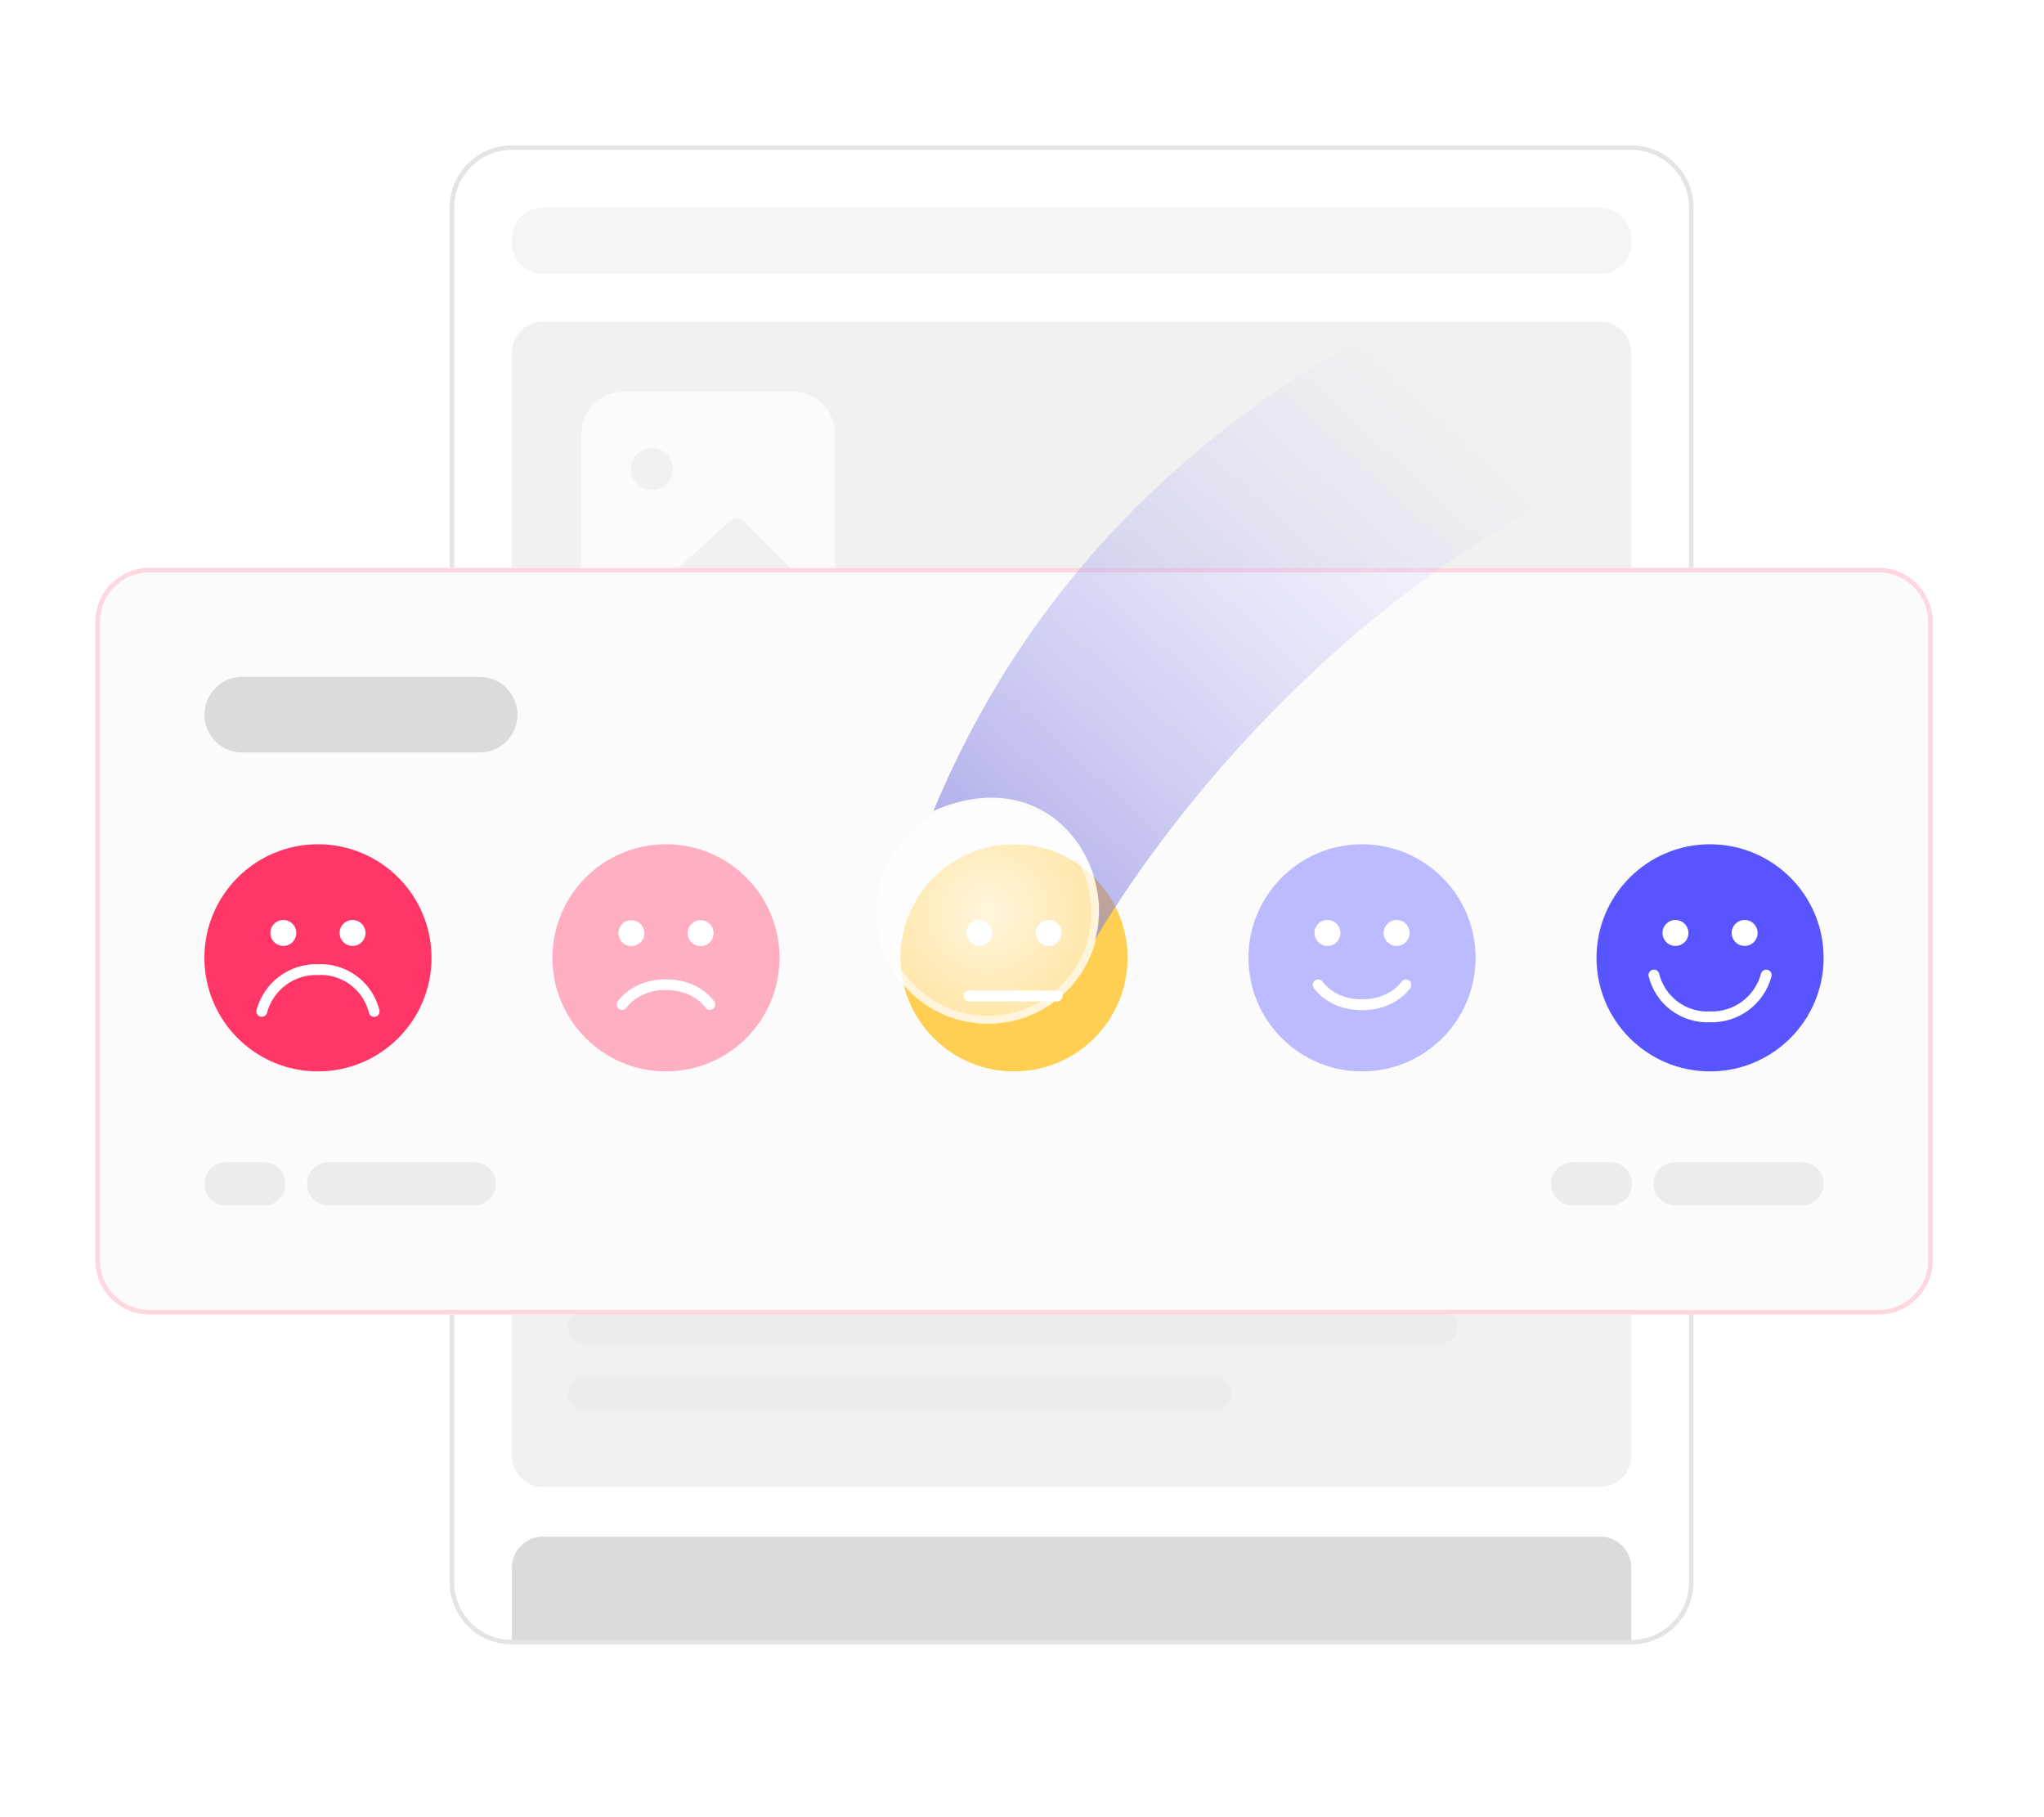 <svg width="450" height="400" viewBox="0 0 450 400" fill="none" xmlns="http://www.w3.org/2000/svg">
<g filter="url(#filter0_d_2459_160534)">
<path d="M359.146 32H112.692C105.13 32 99 38.13 99 45.692V348.283C99 355.845 105.13 361.975 112.692 361.975H359.146C366.708 361.975 372.838 355.845 372.838 348.283V45.692C372.838 38.13 366.708 32 359.146 32Z" fill="white"/>
<path d="M352.299 70.797H119.537C115.756 70.797 112.691 73.862 112.691 77.643V186.722C112.691 190.503 115.756 193.568 119.537 193.568H352.299C356.08 193.568 359.145 190.503 359.145 186.722V77.643C359.145 73.862 356.08 70.797 352.299 70.797Z" fill="#F1F1F1"/>
<path d="M352.299 204.523H119.537C115.756 204.523 112.691 207.588 112.691 211.369V320.448C112.691 324.229 115.756 327.294 119.537 327.294H352.299C356.08 327.294 359.145 324.229 359.145 320.448V211.369C359.145 207.588 356.08 204.523 352.299 204.523Z" fill="#F1F1F1"/>
<path d="M174.513 86.203H137.315C134.849 86.203 132.483 87.183 130.739 88.927C128.995 90.671 128.016 93.036 128.016 95.503V132.701C128.016 135.167 128.995 137.532 130.739 139.276C132.483 141.02 134.849 142 137.315 142H174.513C176.979 142 179.345 141.02 181.089 139.276C182.833 137.532 183.813 135.167 183.813 132.701V95.503C183.813 93.036 182.833 90.671 181.089 88.927C179.345 87.183 176.979 86.203 174.513 86.203ZM143.515 98.602C144.434 98.602 145.333 98.875 146.098 99.386C146.863 99.897 147.459 100.623 147.811 101.473C148.163 102.322 148.255 103.257 148.075 104.159C147.896 105.061 147.453 105.89 146.803 106.54C146.152 107.19 145.324 107.633 144.422 107.813C143.52 107.992 142.585 107.9 141.735 107.548C140.886 107.196 140.16 106.6 139.649 105.835C139.138 105.071 138.865 104.172 138.865 103.252C138.865 102.019 139.355 100.836 140.227 99.964C141.099 99.092 142.282 98.602 143.515 98.602ZM177.613 132.174C177.681 133.065 177.394 133.948 176.812 134.628C176.231 135.307 175.405 135.729 174.513 135.8H137.315L160.781 114.66C161.175 114.3 161.689 114.101 162.222 114.101C162.756 114.101 163.27 114.3 163.664 114.66L177.613 128.547V132.174Z" fill="#FBFBFB"/>
<path d="M155.822 215.93H131.177C129.543 215.93 127.976 216.579 126.82 217.734C125.665 218.89 125.016 220.457 125.016 222.091V246.736C125.016 248.371 125.665 249.938 126.82 251.093C127.976 252.249 129.543 252.898 131.177 252.898H155.822C157.457 252.898 159.024 252.249 160.179 251.093C161.335 249.938 161.984 248.371 161.984 246.736V222.091C161.984 220.457 161.335 218.89 160.179 217.734C159.024 216.579 157.457 215.93 155.822 215.93ZM135.285 224.145C135.894 224.145 136.489 224.326 136.996 224.664C137.503 225.003 137.898 225.484 138.131 226.047C138.364 226.609 138.425 227.229 138.306 227.827C138.187 228.424 137.894 228.973 137.463 229.404C137.032 229.835 136.483 230.128 135.886 230.247C135.288 230.366 134.669 230.305 134.106 230.072C133.543 229.839 133.062 229.444 132.723 228.937C132.385 228.43 132.204 227.835 132.204 227.226C132.204 226.408 132.528 225.625 133.106 225.047C133.684 224.469 134.468 224.145 135.285 224.145ZM157.876 246.387C157.922 246.978 157.731 247.563 157.346 248.013C156.961 248.464 156.413 248.743 155.822 248.79H131.177L146.724 234.783C146.985 234.545 147.326 234.413 147.679 234.413C148.033 234.413 148.373 234.545 148.634 234.783L157.876 243.984V246.387Z" fill="#DBDBDE"/>
<path d="M352.299 338.242H119.537C115.756 338.242 112.691 341.307 112.691 345.088V354.548C112.691 358.329 112.691 357 112.692 361.394H359.145V354.548V345.088C359.145 341.307 356.08 338.242 352.299 338.242Z" fill="#DBDBDE"/>
<path d="M352.299 45.688H119.537C115.756 45.688 112.691 48.752 112.691 52.533V53.446C112.691 57.227 115.756 60.292 119.537 60.292H352.299C356.08 60.292 359.145 57.227 359.145 53.446V52.533C359.145 48.752 356.08 45.688 352.299 45.688Z" fill="#F5F5F5"/>
<path d="M317.158 154.773H128.667C126.65 154.773 125.016 156.408 125.016 158.425C125.016 160.441 126.65 162.076 128.667 162.076H317.158C319.175 162.076 320.81 160.441 320.81 158.425C320.81 156.408 319.175 154.773 317.158 154.773Z" fill="#DBDBDE"/>
<path d="M267.411 169.375H128.667C126.65 169.375 125.016 171.01 125.016 173.026C125.016 175.043 126.65 176.677 128.667 176.677H267.411C269.428 176.677 271.063 175.043 271.063 173.026C271.063 171.01 269.428 169.375 267.411 169.375Z" fill="#DBDBDE"/>
<path d="M317.158 288.492H128.667C126.65 288.492 125.016 290.127 125.016 292.143C125.016 294.16 126.65 295.795 128.667 295.795H317.158C319.175 295.795 320.81 294.16 320.81 292.143C320.81 290.127 319.175 288.492 317.158 288.492Z" fill="#ECECEE"/>
<path d="M267.411 303.102H128.667C126.65 303.102 125.016 304.736 125.016 306.753C125.016 308.769 126.65 310.404 128.667 310.404H267.411C269.428 310.404 271.063 308.769 271.063 306.753C271.063 304.736 269.428 303.102 267.411 303.102Z" fill="#ECECEE"/>
<path d="M335.845 242.031L334.635 240.913C332.749 239.163 331.113 237.493 329.729 235.904C328.344 234.314 327.652 232.652 327.652 230.917C327.652 229.548 328.112 228.403 329.033 227.483C329.953 226.563 331.09 226.102 332.444 226.102C333.22 226.102 333.989 226.289 334.749 226.662C335.51 227.034 336.187 227.647 336.78 228.499C337.45 227.647 338.142 227.034 338.857 226.662C339.572 226.289 340.325 226.102 341.116 226.102C342.47 226.102 343.607 226.563 344.528 227.483C345.448 228.403 345.908 229.548 345.908 230.917C345.908 232.652 345.216 234.314 343.832 235.904C342.447 237.493 340.812 239.163 338.925 240.913L337.716 242.031C337.457 242.274 337.145 242.396 336.78 242.396C336.415 242.396 336.103 242.274 335.845 242.031Z" fill="#DBDBDE"/>
<path d="M359.146 32.5H112.692C105.406 32.5 99.5 38.406 99.5 45.692V348.283C99.5 355.569 105.406 361.475 112.692 361.475H359.146C366.432 361.475 372.338 355.569 372.338 348.283V45.692C372.338 38.406 366.432 32.5 359.146 32.5Z" stroke="#E4E4E4"/>
</g>
<g filter="url(#filter1_d_2459_160534)">
<path d="M413.598 125H32.883C26.32 125 21 130.32 21 136.883V277.46C21 284.023 26.32 289.343 32.883 289.343H413.598C420.161 289.343 425.481 284.023 425.481 277.46V136.883C425.481 130.32 420.161 125 413.598 125Z" fill="#FBFBFB"/>
<path d="M105.602 149H53.318C48.724 149 45 152.724 45 157.318C45 161.912 48.724 165.636 53.318 165.636H105.602C110.196 165.636 113.92 161.912 113.92 157.318C113.92 152.724 110.196 149 105.602 149Z" fill="#DBDBDE"/>
<path d="M94 210.836C94 224.091 83.255 234.836 70 234.836C56.745 234.836 46 224.091 46 210.836C46 197.581 56.745 186.836 70 186.836C83.255 186.836 94 197.581 94 210.836Z" fill="#FF3666" stroke="#FF3666" stroke-width="2"/>
<path d="M62.381 202.508C62.946 202.508 63.498 202.675 63.968 202.989C64.438 203.303 64.804 203.75 65.02 204.272C65.237 204.794 65.293 205.368 65.183 205.922C65.073 206.477 64.8 206.986 64.401 207.385C64.001 207.785 63.492 208.057 62.938 208.167C62.384 208.278 61.809 208.221 61.287 208.005C60.765 207.788 60.319 207.422 60.005 206.952C59.691 206.483 59.523 205.93 59.523 205.365C59.523 204.607 59.824 203.881 60.36 203.345C60.896 202.809 61.623 202.508 62.381 202.508Z" fill="white"/>
<path d="M77.619 202.508C78.184 202.508 78.736 202.675 79.206 202.989C79.676 203.303 80.042 203.75 80.258 204.272C80.475 204.794 80.531 205.368 80.421 205.922C80.311 206.477 80.039 206.986 79.639 207.385C79.24 207.785 78.731 208.057 78.176 208.167C77.622 208.278 77.048 208.221 76.525 208.005C76.003 207.788 75.557 207.422 75.243 206.952C74.929 206.483 74.762 205.93 74.762 205.365C74.762 204.607 75.063 203.881 75.599 203.345C76.134 202.809 76.861 202.508 77.619 202.508Z" fill="white"/>
<path d="M82.371 222.643C81.698 219.911 80.096 217.498 77.839 215.817C75.583 214.136 72.812 213.291 70.002 213.428C67.204 213.342 64.46 214.204 62.214 215.875C59.969 217.545 58.354 219.926 57.633 222.631" stroke="white" stroke-width="2.381" stroke-linecap="round"/>
<path d="M170.621 210.836C170.621 224.091 159.876 234.836 146.621 234.836C133.366 234.836 122.621 224.091 122.621 210.836C122.621 197.581 133.366 186.836 146.621 186.836C159.876 186.836 170.621 197.581 170.621 210.836Z" fill="#FFAFC2" stroke="#FFAFC2" stroke-width="2"/>
<path d="M139.002 202.555C139.567 202.555 140.119 202.722 140.589 203.036C141.059 203.35 141.425 203.796 141.641 204.319C141.858 204.841 141.914 205.415 141.804 205.969C141.694 206.524 141.422 207.033 141.022 207.432C140.622 207.832 140.113 208.104 139.559 208.214C139.005 208.324 138.43 208.268 137.908 208.052C137.386 207.835 136.94 207.469 136.626 206.999C136.312 206.529 136.145 205.977 136.145 205.412C136.145 204.654 136.446 203.927 136.981 203.392C137.517 202.856 138.244 202.555 139.002 202.555Z" fill="white"/>
<path d="M154.24 202.555C154.805 202.555 155.357 202.722 155.827 203.036C156.297 203.35 156.663 203.796 156.88 204.319C157.096 204.841 157.152 205.415 157.042 205.969C156.932 206.524 156.66 207.033 156.26 207.432C155.861 207.832 155.352 208.104 154.797 208.214C154.243 208.324 153.669 208.268 153.147 208.052C152.625 207.835 152.178 207.469 151.864 206.999C151.55 206.529 151.383 205.977 151.383 205.412C151.383 204.654 151.684 203.927 152.22 203.392C152.755 202.856 153.482 202.555 154.24 202.555Z" fill="white"/>
<path d="M156.274 221.123C156.274 221.123 153.465 216.742 146.62 216.742C139.774 216.742 136.965 221.123 136.965 221.123" stroke="white" stroke-width="2.357" stroke-linecap="round"/>
<path d="M223.243 234.65C236.393 234.65 247.053 223.99 247.053 210.841C247.053 197.691 236.393 187.031 223.243 187.031C210.093 187.031 199.434 197.691 199.434 210.841C199.434 223.99 210.093 234.65 223.243 234.65Z" fill="#FFCF54" stroke="#FFCF54" stroke-width="2.381"/>
<path d="M232.764 219.227H213.359" stroke="white" stroke-width="2.381" stroke-linecap="round" stroke-linejoin="round"/>
<path d="M215.623 202.508C216.188 202.508 216.74 202.675 217.21 202.989C217.68 203.303 218.046 203.75 218.262 204.272C218.479 204.794 218.535 205.368 218.425 205.922C218.315 206.477 218.043 206.986 217.643 207.385C217.243 207.785 216.734 208.057 216.18 208.167C215.626 208.278 215.051 208.221 214.529 208.005C214.007 207.788 213.561 207.422 213.247 206.952C212.933 206.483 212.766 205.93 212.766 205.365C212.766 204.607 213.067 203.881 213.602 203.345C214.138 202.809 214.865 202.508 215.623 202.508Z" fill="white"/>
<path d="M230.861 202.508C231.426 202.508 231.979 202.675 232.448 202.989C232.918 203.303 233.284 203.75 233.501 204.272C233.717 204.794 233.774 205.368 233.663 205.922C233.553 206.477 233.281 206.986 232.881 207.385C232.482 207.785 231.973 208.057 231.418 208.167C230.864 208.278 230.29 208.221 229.768 208.005C229.246 207.788 228.799 207.422 228.485 206.952C228.172 206.483 228.004 205.93 228.004 205.365C228.004 204.607 228.305 203.881 228.841 203.345C229.377 202.809 230.103 202.508 230.861 202.508Z" fill="white"/>
<path d="M299.86 234.65C313.01 234.65 323.67 223.99 323.67 210.841C323.67 197.691 313.01 187.031 299.86 187.031C286.711 187.031 276.051 197.691 276.051 210.841C276.051 223.99 286.711 234.65 299.86 234.65Z" fill="#BCBBFF" stroke="#BCBBFF" stroke-width="2.381"/>
<path d="M292.244 202.508C292.809 202.508 293.361 202.675 293.831 202.989C294.301 203.303 294.667 203.75 294.884 204.272C295.1 204.794 295.156 205.368 295.046 205.922C294.936 206.477 294.664 206.986 294.264 207.385C293.865 207.785 293.356 208.057 292.801 208.167C292.247 208.278 291.673 208.221 291.151 208.005C290.628 207.788 290.182 207.422 289.868 206.952C289.554 206.483 289.387 205.93 289.387 205.365C289.387 204.607 289.688 203.881 290.224 203.345C290.759 202.809 291.486 202.508 292.244 202.508Z" fill="white"/>
<path d="M307.478 202.508C308.043 202.508 308.596 202.675 309.066 202.989C309.535 203.303 309.902 203.75 310.118 204.272C310.334 204.794 310.391 205.368 310.28 205.922C310.17 206.477 309.898 206.986 309.498 207.385C309.099 207.785 308.59 208.057 308.036 208.167C307.481 208.278 306.907 208.221 306.385 208.005C305.863 207.788 305.417 207.422 305.103 206.952C304.789 206.483 304.621 205.93 304.621 205.365C304.621 204.607 304.922 203.881 305.458 203.345C305.994 202.809 306.72 202.508 307.478 202.508Z" fill="white"/>
<path d="M290.207 216.789C290.207 216.789 293.017 221.17 299.862 221.17C306.707 221.17 309.517 216.789 309.517 216.789" stroke="white" stroke-width="2.381" stroke-linecap="round"/>
<path d="M376.481 234.65C389.631 234.65 400.291 223.99 400.291 210.841C400.291 197.691 389.631 187.031 376.481 187.031C363.332 187.031 352.672 197.691 352.672 210.841C352.672 223.99 363.332 234.65 376.481 234.65Z" fill="#5854FF" stroke="#5854FF" stroke-width="2.381"/>
<path d="M364.113 214.617C364.786 217.349 366.388 219.762 368.645 221.443C370.901 223.124 373.672 223.968 376.482 223.831C379.28 223.918 382.024 223.056 384.27 221.385C386.516 219.714 388.13 217.333 388.851 214.629" stroke="white" stroke-width="2.381" stroke-linecap="round"/>
<path d="M368.865 202.508C369.43 202.508 369.982 202.675 370.452 202.989C370.922 203.303 371.288 203.75 371.505 204.272C371.721 204.794 371.777 205.368 371.667 205.922C371.557 206.477 371.285 206.986 370.885 207.385C370.486 207.785 369.977 208.057 369.422 208.167C368.868 208.278 368.294 208.221 367.772 208.005C367.25 207.788 366.803 207.422 366.489 206.952C366.175 206.483 366.008 205.93 366.008 205.365C366.008 204.607 366.309 203.881 366.845 203.345C367.381 202.809 368.107 202.508 368.865 202.508Z" fill="white"/>
<path d="M384.099 202.508C384.664 202.508 385.217 202.675 385.687 202.989C386.157 203.303 386.523 203.75 386.739 204.272C386.955 204.794 387.012 205.368 386.902 205.922C386.791 206.477 386.519 206.986 386.12 207.385C385.72 207.785 385.211 208.057 384.657 208.167C384.102 208.278 383.528 208.221 383.006 208.005C382.484 207.788 382.038 207.422 381.724 206.952C381.41 206.483 381.242 205.93 381.242 205.365C381.242 204.607 381.543 203.881 382.079 203.345C382.615 202.809 383.342 202.508 384.099 202.508Z" fill="white"/>
<path d="M58.071 255.836H49.753C47.128 255.836 45 257.964 45 260.589C45 263.214 47.128 265.342 49.753 265.342H58.071C60.696 265.342 62.824 263.214 62.824 260.589C62.824 257.964 60.696 255.836 58.071 255.836Z" fill="#ECECEE"/>
<path d="M104.415 255.836H72.331C69.706 255.836 67.578 257.964 67.578 260.589C67.578 263.214 69.706 265.342 72.331 265.342H104.415C107.04 265.342 109.168 263.214 109.168 260.589C109.168 257.964 107.04 255.836 104.415 255.836Z" fill="#ECECEE"/>
<path d="M354.544 255.836H346.226C343.601 255.836 341.473 257.964 341.473 260.589C341.473 263.214 343.601 265.342 346.226 265.342H354.544C357.169 265.342 359.297 263.214 359.297 260.589C359.297 257.964 357.169 255.836 354.544 255.836Z" fill="#ECECEE"/>
<path d="M396.728 255.836H368.804C366.179 255.836 364.051 257.964 364.051 260.589C364.051 263.214 366.179 265.342 368.804 265.342H396.728C399.353 265.342 401.481 263.214 401.481 260.589C401.481 257.964 399.353 255.836 396.728 255.836Z" fill="#ECECEE"/>
<path d="M413.598 125.5H32.883C26.596 125.5 21.5 130.596 21.5 136.883V277.46C21.5 283.747 26.596 288.843 32.883 288.843H413.598C419.885 288.843 424.981 283.747 424.981 277.46V136.883C424.981 130.596 419.885 125.5 413.598 125.5Z" stroke="#FFD7E0"/>
</g>
<g opacity="0.8" filter="url(#filter2_i_2459_160534)">
<path d="M242 199.828C242 213.359 231.031 224.328 217.5 224.328C203.969 224.328 193 213.359 193 199.828C193 186.297 203.969 175.328 217.5 175.328C231.031 175.328 242 186.297 242 199.828Z" fill="url(#paint0_radial_2459_160534)"/>
<path d="M241.139 199.827C241.139 212.883 230.555 223.467 217.499 223.467C204.443 223.467 193.859 212.883 193.859 199.827C193.859 186.771 204.443 176.188 217.499 176.188C230.555 176.188 241.139 186.771 241.139 199.827Z" stroke="white" stroke-width="1.719"/>
</g>
<g style="mix-blend-mode:multiply">
<path style="mix-blend-mode:multiply" d="M205.5 178.5C230.5 167.5 246 190 241 207C259.5 175.5 315.4 103.6 401 90L368 48C330.333 57.5 244 86 205.5 178.5Z" fill="url(#paint1_linear_2459_160534)"/>
</g>
<defs>
<filter id="filter0_d_2459_160534" x="89" y="22" width="293.84" height="349.977" filterUnits="userSpaceOnUse" color-interpolation-filters="sRGB">
<feFlood flood-opacity="0" result="BackgroundImageFix"/>
<feColorMatrix in="SourceAlpha" type="matrix" values="0 0 0 0 0 0 0 0 0 0 0 0 0 0 0 0 0 0 127 0" result="hardAlpha"/>
<feOffset/>
<feGaussianBlur stdDeviation="5"/>
<feColorMatrix type="matrix" values="0 0 0 0 0.29 0 0 0 0 0.29 0 0 0 0 0.349 0 0 0 0.2 0"/>
<feBlend mode="normal" in2="BackgroundImageFix" result="effect1_dropShadow_2459_160534"/>
<feBlend mode="normal" in="SourceGraphic" in2="effect1_dropShadow_2459_160534" result="shape"/>
</filter>
<filter id="filter1_d_2459_160534" x="11" y="115" width="424.48" height="184.344" filterUnits="userSpaceOnUse" color-interpolation-filters="sRGB">
<feFlood flood-opacity="0" result="BackgroundImageFix"/>
<feColorMatrix in="SourceAlpha" type="matrix" values="0 0 0 0 0 0 0 0 0 0 0 0 0 0 0 0 0 0 127 0" result="hardAlpha"/>
<feOffset/>
<feGaussianBlur stdDeviation="5"/>
<feColorMatrix type="matrix" values="0 0 0 0 0.29 0 0 0 0 0.29 0 0 0 0 0.349 0 0 0 0.2 0"/>
<feBlend mode="normal" in2="BackgroundImageFix" result="effect1_dropShadow_2459_160534"/>
<feBlend mode="normal" in="SourceGraphic" in2="effect1_dropShadow_2459_160534" result="shape"/>
</filter>
<filter id="filter2_i_2459_160534" x="193" y="175.328" width="49" height="50" filterUnits="userSpaceOnUse" color-interpolation-filters="sRGB">
<feFlood flood-opacity="0" result="BackgroundImageFix"/>
<feBlend mode="normal" in="SourceGraphic" in2="BackgroundImageFix" result="shape"/>
<feColorMatrix in="SourceAlpha" type="matrix" values="0 0 0 0 0 0 0 0 0 0 0 0 0 0 0 0 0 0 127 0" result="hardAlpha"/>
<feOffset dy="1"/>
<feGaussianBlur stdDeviation="5"/>
<feComposite in2="hardAlpha" operator="arithmetic" k2="-1" k3="1"/>
<feColorMatrix type="matrix" values="0 0 0 0 0.29 0 0 0 0 0.29 0 0 0 0 0.349 0 0 0 0.2 0"/>
<feBlend mode="normal" in2="shape" result="effect1_innerShadow_2459_160534"/>
</filter>
<radialGradient id="paint0_radial_2459_160534" cx="0" cy="0" r="1" gradientUnits="userSpaceOnUse" gradientTransform="translate(217.5 199.828) rotate(90) scale(24.5)">
<stop stop-color="white"/>
<stop offset="1" stop-color="white" stop-opacity="0.62"/>
</radialGradient>
<linearGradient id="paint1_linear_2459_160534" x1="145" y1="284" x2="335" y2="77.5" gradientUnits="userSpaceOnUse">
<stop stop-color="#423FBF"/>
<stop offset="0.935" stop-color="#B6B5FF" stop-opacity="0"/>
</linearGradient>
</defs>
</svg>
